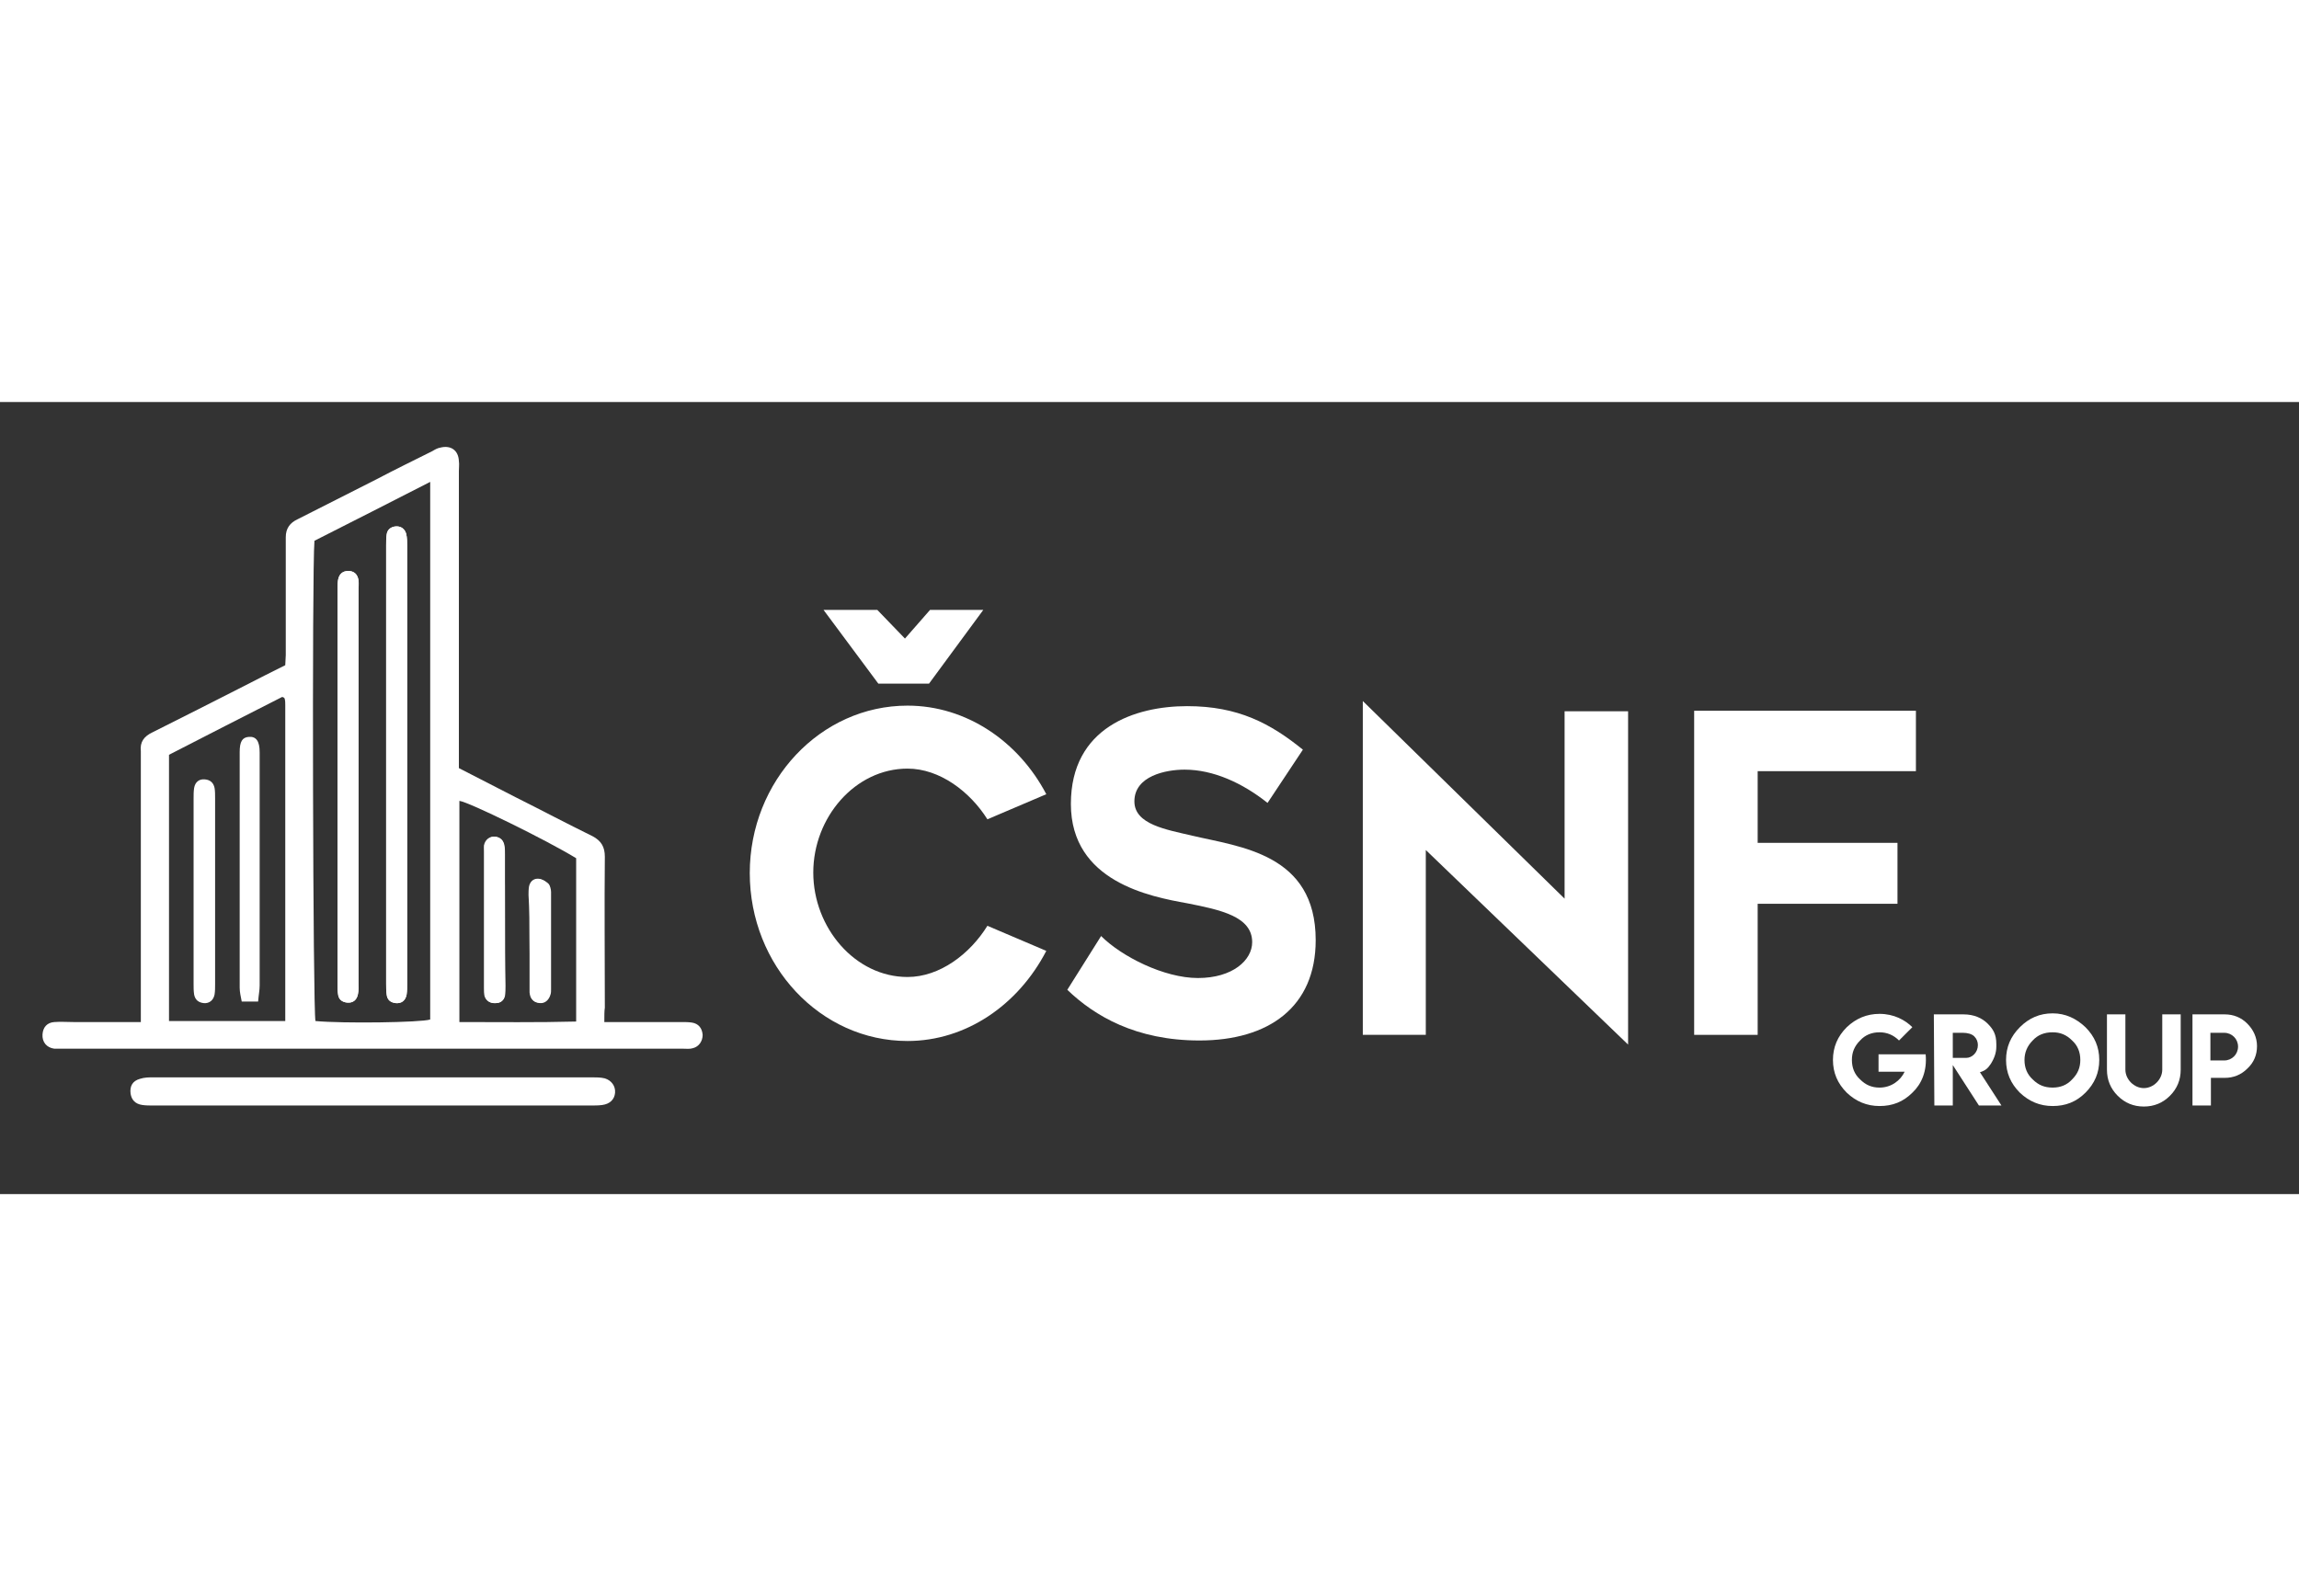 <?xml version="1.0" encoding="UTF-8"?>
<!-- Generator: Adobe Illustrator 28.2.0, SVG Export Plug-In . SVG Version: 6.00 Build 0)  -->
<svg xmlns="http://www.w3.org/2000/svg" xmlns:xlink="http://www.w3.org/1999/xlink" version="1.1" id="Vrstva_1" width="144px" height="100px" x="0px" y="0px" viewBox="0 0 448.9 154.7" style="enable-background:new 0 0 448.9 154.7;" xml:space="preserve">
<rect x="0" y="0" width="448.9" height="154.7" fill="#333333" stroke="none"/>
<style type="text/css">
	.st0{fill:#ffffff;}
</style>
<g>
	<g>
		<g>
			<path class="st0" d="M367,119.5c2.8,0,5,1.2,6.4,2.6l-2.6,2.6c-1.1-1.1-2.4-1.6-3.8-1.6c-1.5,0-2.8,0.5-3.8,1.6     c-1.1,1.1-1.6,2.3-1.6,3.8c0,1.5,0.5,2.8,1.6,3.8c1.1,1.1,2.3,1.6,3.8,1.6c2.3,0,4.1-1.4,4.9-3.1h-5.1v-3.4h9.2     c0.3,3.3-0.8,5.8-2.6,7.5c-1.8,1.8-3.9,2.6-6.4,2.6c-2.5,0-4.6-0.9-6.4-2.6c-1.8-1.8-2.7-3.9-2.7-6.4c0-2.5,0.9-4.6,2.7-6.4     C362.4,120.4,364.5,119.5,367,119.5L367,119.5z"></path>
			<path class="st0" d="M377.6,119.6h5.8c2,0,3.6,0.7,4.7,1.8c1.1,1.1,1.7,2.1,1.7,4v0.5c0,1.2-0.4,2.3-1.1,3.4     c-0.6,0.9-1.1,1.3-2.1,1.6l4.2,6.5h-4.4l-5.1-7.9v7.9h-3.6L377.6,119.6z M386.2,125.6c0-0.6-0.2-1.2-0.7-1.7     c-0.5-0.5-1.4-0.7-2.2-0.7h-2v4.9h1.4v0h1.2C385.1,128.1,386.2,127,386.2,125.6z"></path>
			<path class="st0" d="M407.2,122.1c1.8,1.8,2.7,3.9,2.7,6.4c0,2.5-0.9,4.6-2.7,6.4c-1.8,1.8-3.9,2.6-6.4,2.6     c-2.5,0-4.6-0.9-6.4-2.6c-1.8-1.8-2.7-3.9-2.7-6.4c0-2.5,0.9-4.6,2.7-6.4c1.8-1.8,3.9-2.7,6.4-2.7S405.4,120.4,407.2,122.1z      M396.9,124.7c-1.1,1.1-1.6,2.4-1.6,3.8c0,1.5,0.5,2.8,1.6,3.8c1.1,1.1,2.3,1.6,3.9,1.6c1.5,0,2.8-0.5,3.8-1.6     c1.1-1.1,1.6-2.3,1.6-3.8c0-1.5-0.5-2.8-1.6-3.8c-1.1-1.1-2.3-1.6-3.8-1.6C399.2,123.1,397.9,123.6,396.9,124.7z"></path>
			<path class="st0" d="M422.2,130.4v-10.8h3.6v10.8c0,2-0.7,3.7-2.1,5.1c-1.4,1.4-3.1,2.1-5.1,2.1c-2,0-3.7-0.7-5.1-2.1     c-1.4-1.4-2.1-3.1-2.1-5.1v-10.8h3.6v10.8c0,1.9,1.7,3.6,3.6,3.6C420.5,134,422.2,132.3,422.2,130.4z"></path>
			<path class="st0" d="M428.1,132.1v-12.5h6.3c1.7,0,3.2,0.6,4.4,1.8c1.2,1.2,1.9,2.7,1.9,4.4c0,1.7-0.6,3.2-1.9,4.4     c-1.2,1.2-2.7,1.8-4.4,1.8h-2.7v5.4h-3.6V132.1z M434.3,123.2h-2.7v5.4l2.7,0c1.5,0,2.7-1.2,2.7-2.7     C437,124.4,435.8,123.2,434.3,123.2z"></path>
		</g>
		<path class="st0" d="M118,121.1c2,0,3.7,0,5.3,0c3.3,0,6.5,0,9.8,0c0.7,0,1.3,0,2,0.1c1.3,0.2,2,1.1,2.1,2.4    c0,1.2-0.7,2.3-1.9,2.6c-0.6,0.2-1.3,0.1-2,0.1c-40.4,0-80.8,0-121.2,0c-0.5,0-1,0-1.5,0c-1.5-0.2-2.4-1.3-2.3-2.8    c0.1-1.4,0.9-2.3,2.3-2.4c1.2-0.1,2.5,0,3.8,0c4.2,0,8.5,0,13.1,0c0-1,0-1.9,0-2.8c0-16.2,0-32.4,0-48.6c0-0.5,0-1,0-1.5    c-0.2-1.8,0.6-2.9,2.3-3.7c6-3,11.9-6,17.8-9c2.7-1.4,5.3-2.7,8.1-4.1c0-0.7,0.1-1.3,0.1-2c0-7.2,0-14.4,0-21.5c0-0.5,0-1,0-1.5    c0-1.7,0.8-2.8,2.3-3.5c5.1-2.6,10.3-5.2,15.4-7.8c3.6-1.9,7.3-3.7,10.9-5.5c0.5-0.3,1-0.6,1.6-0.7c2-0.5,3.5,0.5,3.6,2.6    c0.1,0.7,0,1.3,0,2c0,18.4,0,36.7,0,55.1c0,0.9,0,1.8,0,2.9c3.7,1.9,7.4,3.8,11.1,5.7c5,2.5,9.9,5.1,15,7.6c1.7,0.9,2.4,2.1,2.4,4    c-0.1,9.8,0,19.7,0,29.5C118,118.9,118,119.8,118,121.1z M84,15.6c-7.8,4-15.3,7.8-22.6,11.5c-0.5,5.7-0.3,92,0.2,93.8    c5.3,0.5,20.6,0.3,22.4-0.3C84,85.8,84,50.9,84,15.6z M33,68.9c0,17.5,0,34.7,0,52c7.6,0,15.1,0,22.7,0c0-20.7,0-41.2,0-61.7    c0-0.4,0-0.8-0.1-1.2c0-0.1-0.1-0.2-0.1-0.2c-0.1-0.1-0.1-0.1-0.4-0.2C47.8,61.3,40.4,65.1,33,68.9z M112.5,89.1    c-5.9-3.6-21-11-22.8-11.2c0,14.3,0,28.6,0,43.2c7.7,0,15.2,0.1,22.8-0.1C112.5,110.2,112.5,99.7,112.5,89.1z"></path>
		<path class="st0" d="M72.8,137.4c-14.3,0-28.5,0-42.8,0c-0.8,0-1.5,0-2.2-0.1c-1.4-0.2-2.1-1-2.3-2.2c-0.2-1.5,0.4-2.5,1.8-2.9    c0.9-0.3,1.8-0.3,2.7-0.3c21.3,0,42.6,0,63.8,0c7.3,0,14.5,0,21.8,0c0.8,0,1.7,0,2.5,0.2c1.3,0.4,2.1,1.5,2,2.8    c-0.1,1.3-1,2.2-2.5,2.4c-0.7,0.1-1.5,0.1-2.2,0.1C101.1,137.4,86.9,137.4,72.8,137.4z"></path>
		<path class="st0" d="M79.5,71.2c0-14.3,0-28.7,0-43c0-0.8,0-1.7-0.2-2.5c-0.3-1-1.1-1.5-2.1-1.4c-0.9,0.1-1.6,0.6-1.7,1.6    c-0.1,0.7-0.1,1.3-0.1,2c0,28.6,0,57.2,0,85.8c0,0.7,0,1.3,0.1,2c0.1,1.1,0.8,1.6,1.8,1.7c1.1,0.1,1.9-0.5,2.1-1.7    c0.1-0.7,0.1-1.5,0.1-2.2C79.5,99.3,79.5,85.3,79.5,71.2z M70,75.1c0-12.8,0-25.5,0-38.3c0-0.7,0-1.3,0-2c-0.2-1.2-0.9-1.8-2-1.8    c-1.1,0-1.8,0.6-2,1.8c-0.1,0.7-0.1,1.3-0.1,2c0,25.6,0,51.2,0,76.8c0,0.7,0,1.3,0.1,2c0.1,1.1,0.8,1.6,1.8,1.7    c1.1,0.1,1.9-0.5,2.1-1.7c0.1-0.7,0.1-1.5,0.1-2.2C70,100.7,70,87.9,70,75.1z"></path>
		<path class="st0" d="M98.6,101c0-4.2,0-8.5,0-12.7c0-0.6,0-1.2-0.1-1.7c-0.2-1-0.8-1.6-1.8-1.7c-1-0.1-1.9,0.7-2.1,1.7    c-0.1,0.4,0,0.8,0,1.2c0,8.9,0,17.8,0,26.7c0,0.5,0,1,0.1,1.5c0.3,1,1.1,1.5,2.1,1.4c0.9,0,1.6-0.5,1.8-1.4c0.1-0.6,0.1-1.3,0.1-2    C98.6,109.6,98.6,105.3,98.6,101z M103.4,104.9c0,1.7,0,3.5,0,5.2c0,1.7,0,3.5,0,5.2c0.1,1.3,0.8,1.9,1.8,2c1,0.1,1.9-0.6,2.1-1.7    c0.1-0.3,0.1-0.7,0.1-1c0-6.3,0-12.7,0-19c0-0.6-0.1-1.3-0.5-1.6c-0.5-0.5-1.2-0.9-1.9-0.9c-0.9,0-1.5,0.6-1.7,1.5    c-0.1,0.6-0.1,1.2-0.1,1.7C103.4,99.3,103.4,102.1,103.4,104.9z"></path>
		<path class="st0" d="M79.5,71.2c0,14.1,0,28.2,0,42.3c0,0.7,0,1.5-0.1,2.2c-0.2,1.2-1,1.8-2.1,1.7c-1-0.1-1.7-0.6-1.8-1.7    c-0.1-0.7-0.1-1.3-0.1-2c0-28.6,0-57.2,0-85.8c0-0.7,0-1.3,0.1-2c0.1-0.9,0.8-1.5,1.7-1.6c1-0.1,1.8,0.4,2.1,1.4    c0.2,0.8,0.2,1.6,0.2,2.5C79.5,42.5,79.5,56.8,79.5,71.2z"></path>
		<path class="st0" d="M70,75.1c0,12.8,0,25.5,0,38.3c0,0.7,0.1,1.5-0.1,2.2c-0.2,1.2-1,1.8-2.1,1.7c-1-0.1-1.7-0.6-1.8-1.7    c-0.1-0.7-0.1-1.3-0.1-2c0-25.6,0-51.2,0-76.8c0-0.7,0-1.3,0.1-2c0.2-1.2,0.9-1.8,2-1.8c1.1,0,1.8,0.6,2,1.8c0.1,0.7,0,1.3,0,2    C70,49.6,70,62.4,70,75.1z"></path>
		<path class="st0" d="M50.4,117.1c-1.2,0-2.1,0-3.2,0c-0.2-1-0.4-1.9-0.4-2.7c0-15.3,0-30.7,0-46c0-2.1,0.5-2.9,1.8-3    c1.4-0.1,2.1,0.8,2.1,3c0,11.4,0,22.8,0,34.3c0,3.8,0,7.5,0,11.3C50.7,114.9,50.5,115.8,50.4,117.1z"></path>
		<path class="st0" d="M37.8,95.7c0-6.1,0-12.2,0-18.3c0-0.7,0-1.3,0.1-2c0.2-1.2,1-1.8,2.1-1.7c1.1,0.1,1.7,0.7,1.9,1.7    c0.1,0.6,0.1,1.3,0.1,2c0,12.1,0,24.2,0,36.3c0,0.7,0,1.3-0.1,2c-0.2,1.1-1,1.8-2.1,1.7c-1-0.1-1.7-0.6-1.9-1.7    c-0.1-0.7-0.1-1.3-0.1-2C37.8,107.7,37.8,101.7,37.8,95.7z"></path>
		<path class="st0" d="M98.6,101c0,4.3,0,8.6,0,13c0,0.7,0,1.3-0.1,2c-0.2,1-0.9,1.4-1.8,1.4c-1,0-1.8-0.4-2.1-1.4    c-0.1-0.5-0.1-1-0.1-1.5c0-8.9,0-17.8,0-26.7c0-0.4,0-0.8,0-1.2c0.2-1.1,1.1-1.8,2.1-1.7c1,0.1,1.7,0.7,1.8,1.7    c0.1,0.6,0.1,1.2,0.1,1.7C98.6,92.5,98.6,96.7,98.6,101z"></path>
		<path class="st0" d="M103.4,104.9c0-2.8,0-5.7,0-8.5c0-0.6,0-1.2,0.1-1.7c0.1-0.9,0.8-1.6,1.7-1.5c0.6,0,1.4,0.4,1.9,0.9    c0.3,0.3,0.5,1.1,0.5,1.6c0,6.3,0,12.7,0,19c0,0.3,0,0.7-0.1,1c-0.3,1.1-1.1,1.8-2.1,1.7c-1.1-0.1-1.8-0.7-1.8-2    c-0.1-1.7,0-3.5,0-5.2C103.4,108.4,103.4,106.7,103.4,104.9z"></path>
		<g>
			<path class="st0" d="M177.2,124.8c-17,0-30.8-14.7-30.8-32.8c0-18,13.8-32.7,30.8-32.7c11.5,0,21.7,7,27.1,17.3l-11.5,4.9     c-3.4-5.4-9.3-9.9-15.6-9.9c-10.2,0-18.4,9.5-18.4,20.3c0,10.8,8.2,20.4,18.4,20.4c6.3,0,12.2-4.5,15.6-10l11.5,4.9     C198.8,117.8,188.6,124.8,177.2,124.8z M171.5,55l-10.7-14.4h10.5l5.4,5.6l4.9-5.6H192L181.4,55H171.5z"></path>
			<path class="st0" d="M233.9,112.5c6.8,0,10.6-3.5,10.6-7c0-5-6.1-6.3-12.7-7.6c-7.2-1.3-22.7-4.2-22.7-19.4     c0-15,12.6-19.1,22.7-19.1c10,0,16.3,3.4,22.6,8.5l-6.9,10.4c-4.9-3.9-10.6-6.5-16.2-6.5c-3.6,0-9.8,1.2-9.8,6.2     c0,4.5,6.2,5.5,11.3,6.7c9.3,2.2,24.1,3.5,24.1,20.4c0,13.1-9.2,19.6-22.7,19.6c-12.4,0-20.5-4.8-25.8-9.9l6.6-10.5     C219,108.3,227.3,112.5,233.9,112.5z"></path>
			<path class="st0" d="M278.4,123.6h-12.3V58.4l39.4,38.6V60.4h12.4v65.1l-39.5-38V123.6z"></path>
			<path class="st0" d="M343.2,86.1h27.3V98h-27.3v25.6h-12.4V60.3h43.3v11.8h-30.9V86.1z"></path>
		</g>
	</g>
</g>
</svg>
